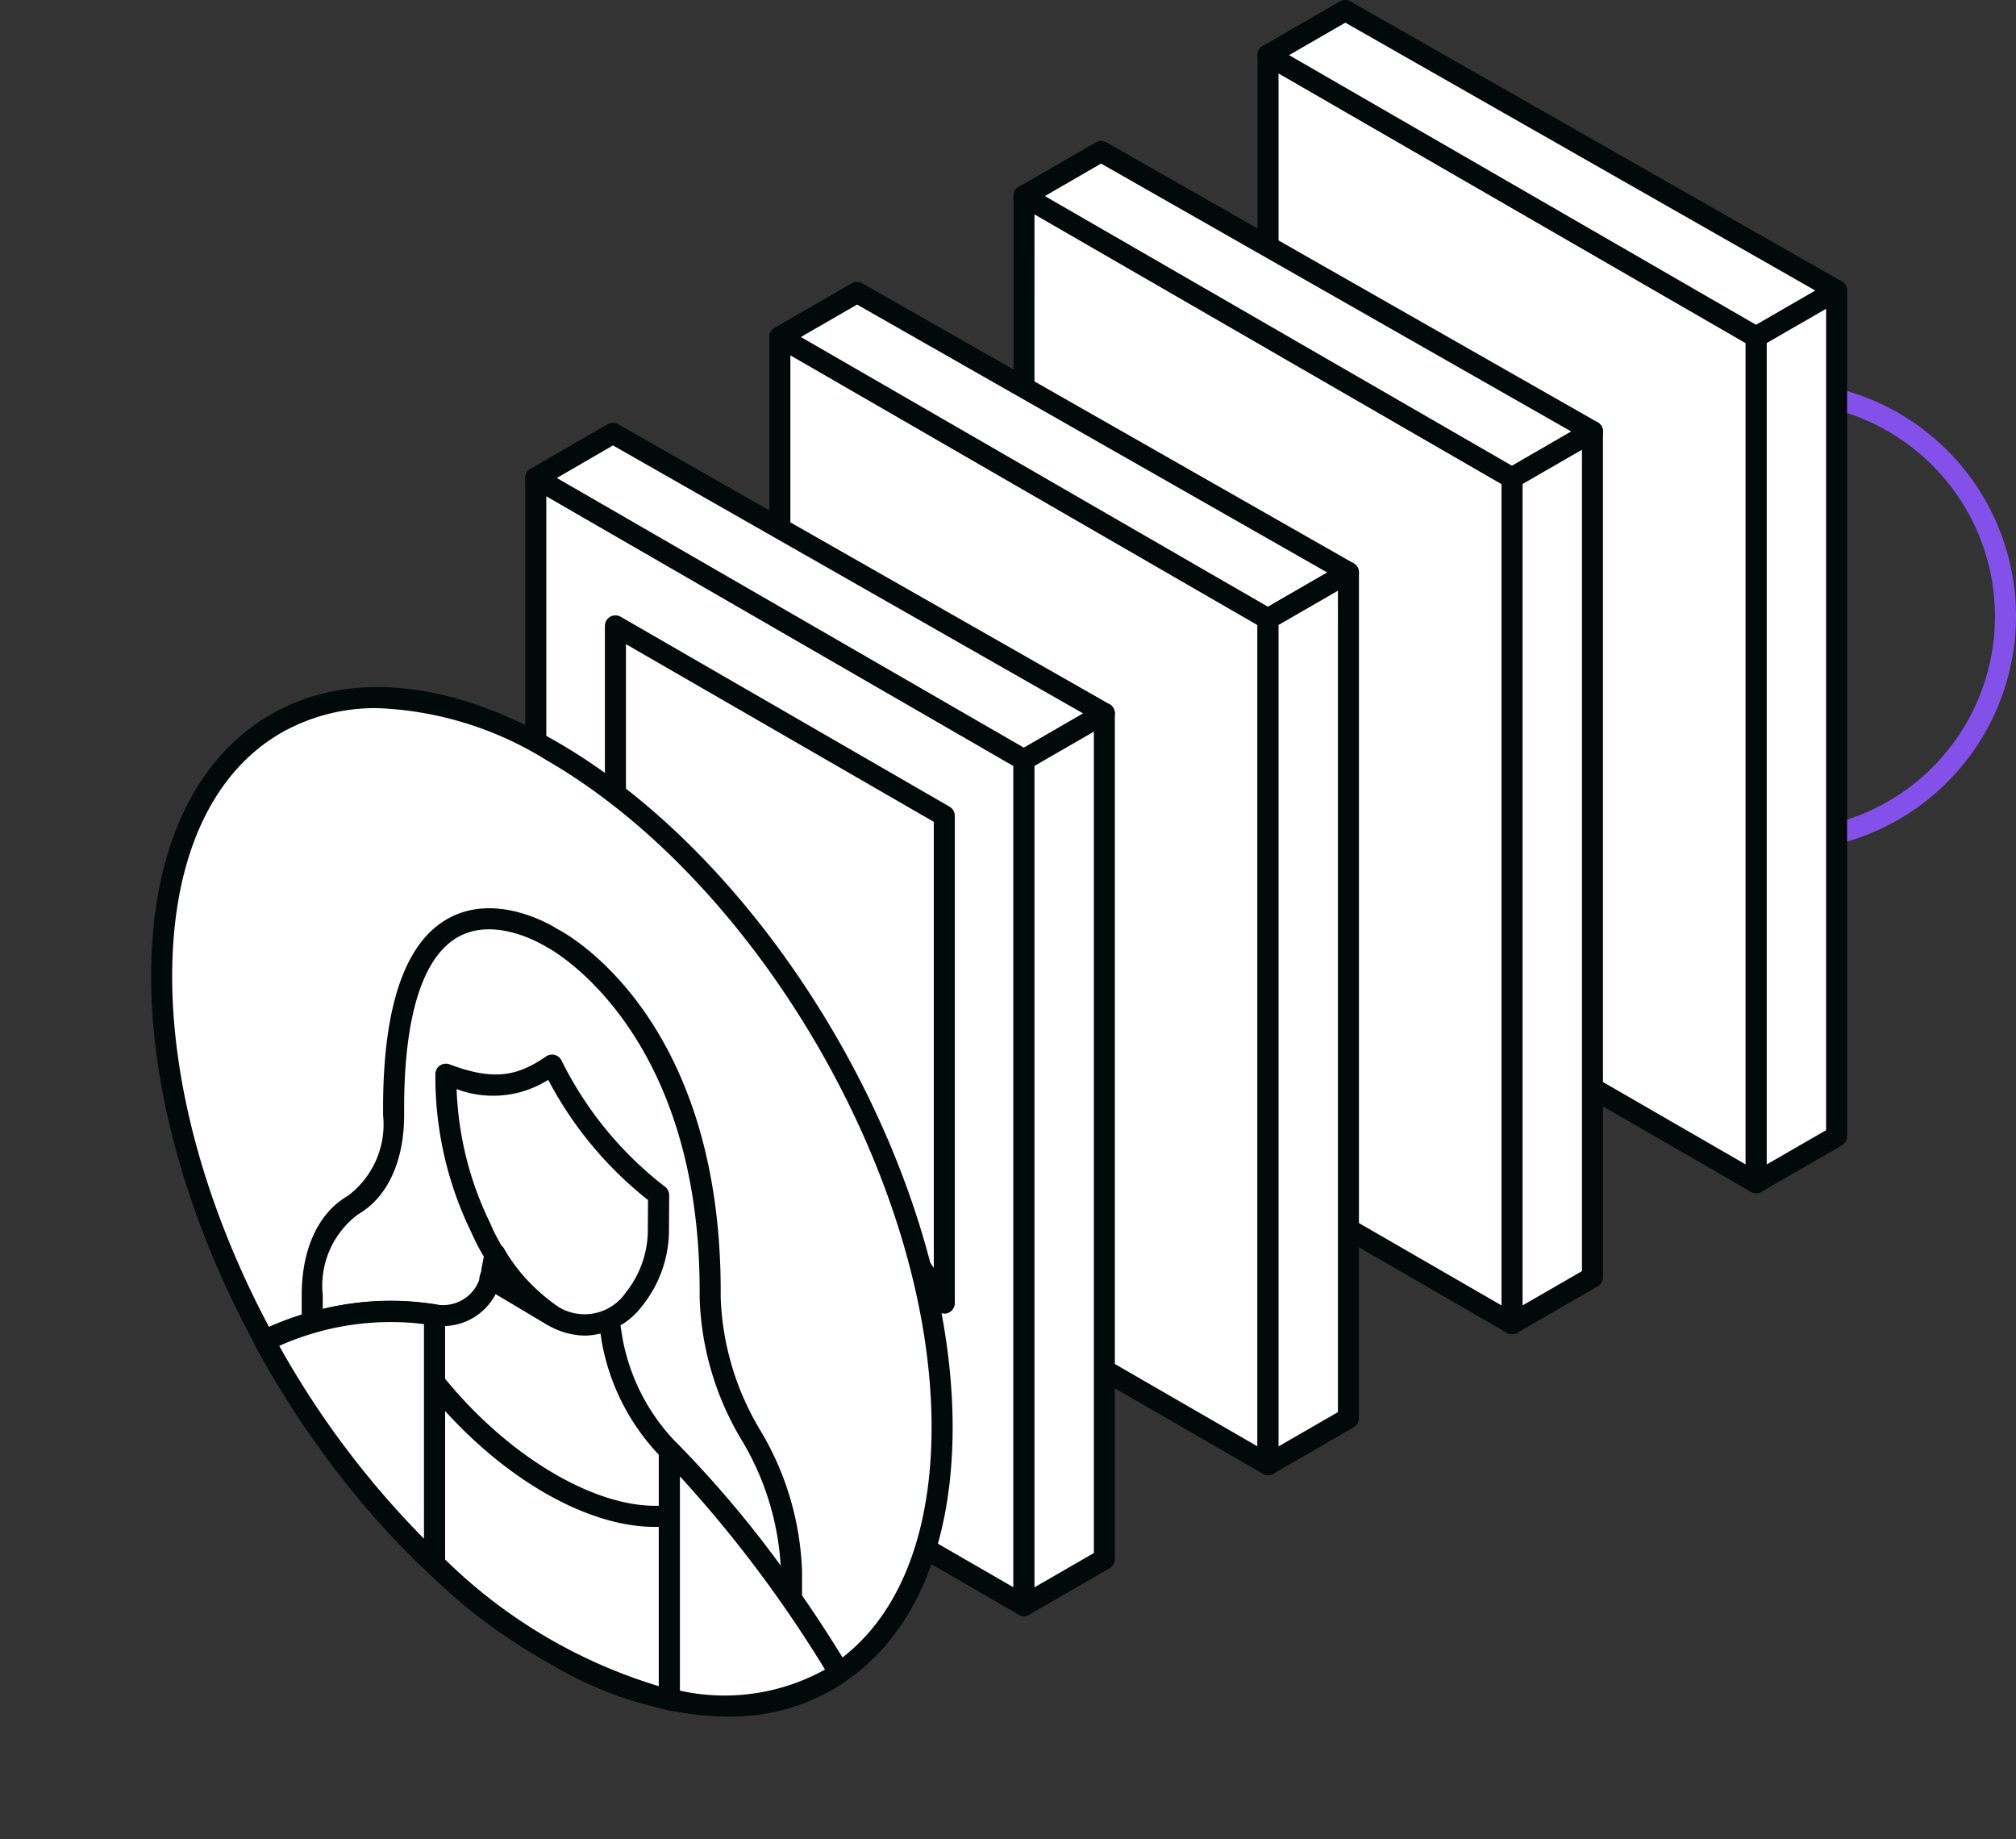 <?xml version="1.0" encoding="UTF-8"?><svg xmlns="http://www.w3.org/2000/svg" width="88.276" height="80.516" viewBox="0 0 88.276 80.516">
    <rect x="0" y="0" width="88.276" height="80.516" fill="#333333" stroke="none"/>
    <defs>
        <style>
            .cls-1{fill:#8351e9}.cls-2,.cls-4{fill:#fff}.cls-3{fill:#010a09}.cls-4{stroke:#010a09;stroke-linejoin:round;stroke-width:.922px}
        </style>
    </defs>
    <g id="_03" data-name="3" transform="translate(-177.791 -156.1)">
        <g id="Group_7294" data-name="Group 7294">
            <g id="Group_7293" data-name="Group 7293">
                <path id="Path_12214" d="M255.792 193.357a10.275 10.275 0 1 1 10.275-10.275 10.287 10.287 0 0 1-10.275 10.275zm0-19.629a9.354 9.354 0 1 0 9.354 9.354 9.364 9.364 0 0 0-9.354-9.354z" class="cls-1" data-name="Path 12214"/>
            </g>
        </g>
        <g id="Group_7307" data-name="Group 7307">
            <g id="Group_7297" data-name="Group 7297">
                <g id="Group_7295" data-name="Group 7295">
                    <path id="Path_12215" d="M233.315 158.511v37.023l21.375 12.341v-37.023z" class="cls-2" data-name="Path 12215"/>
                </g>
                <g id="Group_7296" data-name="Group 7296">
                    <path id="Path_12216" d="M254.691 208.336a.464.464 0 0 1-.231-.061l-21.375-12.341a.464.464 0 0 1-.231-.4v-37.023a.462.462 0 0 1 .692-.4l21.375 12.341a.462.462 0 0 1 .231.4v37.024a.46.46 0 0 1-.461.46zm-20.915-13.068l20.454 11.809v-35.959l-20.454-11.809z" class="cls-3" data-name="Path 12216"/>
                </g>
            </g>
            <g id="Group_7300" data-name="Group 7300">
                <g id="Group_7298" data-name="Group 7298">
                    <path id="Path_12217" d="M233.315 158.511l3.378-1.95 21.517 12.259-3.52 2.032z" class="cls-2" data-name="Path 12217"/>
                </g>
                <g id="Group_7299" data-name="Group 7299">
                    <path id="Path_12218" d="M254.691 171.313a.455.455 0 0 1-.231-.062l-21.375-12.341a.46.46 0 0 1 0-.8l3.378-1.95a.46.46 0 0 1 .458 0l21.518 12.26a.461.461 0 0 1 0 .8l-3.52 2.032a.449.449 0 0 1-.228.061zm-20.454-12.8l20.454 11.809 2.593-1.5-20.584-11.73z" class="cls-3" data-name="Path 12218"/>
                </g>
            </g>
            <g id="Group_7303" data-name="Group 7303">
                <g id="Group_7301" data-name="Group 7301">
                    <path id="Path_12219" d="M258.211 168.82v37.023l-3.52 2.032v-37.023z" class="cls-2" data-name="Path 12219"/>
                </g>
                <g id="Group_7302" data-name="Group 7302">
                    <path id="Path_12220" d="M254.691 208.336a.459.459 0 0 1-.461-.46v-37.024a.463.463 0 0 1 .23-.4l3.52-2.032a.46.46 0 0 1 .691.4v37.023a.464.464 0 0 1-.23.4l-3.52 2.032a.458.458 0 0 1-.23.061zm.461-37.218v35.959l2.6-1.5v-35.959z" class="cls-3" data-name="Path 12220"/>
                </g>
            </g>
            <g id="Group_7306" data-name="Group 7306">
                <g id="Group_7304" data-name="Group 7304">
                    <ellipse id="Ellipse_94" cx="1.743" cy="3.02" class="cls-2" data-name="Ellipse 94" rx="1.743" ry="3.02" transform="rotate(-29.999 482.124 -352.802)"/>
                </g>
                <g id="Group_7305" data-name="Group 7305">
                    <path id="Path_12221" d="M244.958 198.754a2.393 2.393 0 0 1-1.185-.355 5.158 5.158 0 0 1-2.366-4.1 1.752 1.752 0 0 1 2.827-1.632 5.16 5.16 0 0 1 2.365 4.1 1.936 1.936 0 0 1-.856 1.782 1.554 1.554 0 0 1-.785.205zm-1.908-5.515a.648.648 0 0 0-.326.079 1.093 1.093 0 0 0-.4.984 4.28 4.28 0 0 0 1.9 3.3.858.858 0 0 0 1.443-.834 4.282 4.282 0 0 0-1.9-3.3 1.5 1.5 0 0 0-.717-.229z" class="cls-3" data-name="Path 12221"/>
                </g>
            </g>
        </g>
        <g id="Group_7320" data-name="Group 7320">
            <g id="Group_7310" data-name="Group 7310">
                <g id="Group_7308" data-name="Group 7308">
                    <path id="Path_12222" d="M222.628 164.682v37.023L244 214.046v-37.023z" class="cls-2" data-name="Path 12222"/>
                </g>
                <g id="Group_7309" data-name="Group 7309">
                    <path id="Path_12223" d="M244 214.507a.452.452 0 0 1-.23-.062L222.4 202.1a.461.461 0 0 1-.23-.4v-37.018a.46.46 0 0 1 .691-.4l21.376 12.341a.461.461 0 0 1 .23.4v37.023a.461.461 0 0 1-.23.4.455.455 0 0 1-.237.061zm-20.914-13.068l20.453 11.809v-35.959l-20.45-11.809z" class="cls-3" data-name="Path 12223"/>
                </g>
            </g>
            <g id="Group_7313" data-name="Group 7313">
                <g id="Group_7311" data-name="Group 7311">
                    <path id="Path_12224" d="M222.628 164.682l3.378-1.95 21.517 12.259-3.523 2.032z" class="cls-2" data-name="Path 12224"/>
                </g>
                <g id="Group_7312" data-name="Group 7312">
                    <path id="Path_12225" d="M244 177.484a.462.462 0 0 1-.23-.062l-21.37-12.341a.461.461 0 0 1 0-.8l3.378-1.95a.459.459 0 0 1 .459 0l21.517 12.259a.461.461 0 0 1 0 .8l-3.519 2.032a.465.465 0 0 1-.235.062zm-20.454-12.8L244 176.491l2.594-1.5-20.59-11.73z" class="cls-3" data-name="Path 12225"/>
                </g>
            </g>
            <g id="Group_7316" data-name="Group 7316">
                <g id="Group_7314" data-name="Group 7314">
                    <path id="Path_12226" d="M247.523 174.991v37.023L244 214.046v-37.023z" class="cls-2" data-name="Path 12226"/>
                </g>
                <g id="Group_7315" data-name="Group 7315">
                    <path id="Path_12227" d="M244 214.507a.452.452 0 0 1-.23-.062.46.46 0 0 1-.231-.4v-37.022a.46.46 0 0 1 .231-.4l3.519-2.032a.461.461 0 0 1 .692.4v37.023a.46.46 0 0 1-.231.4l-3.519 2.032a.455.455 0 0 1-.231.061zm.461-37.218v35.959l2.6-1.5v-35.959z" class="cls-3" data-name="Path 12227"/>
                </g>
            </g>
            <g id="Group_7319" data-name="Group 7319">
                <g id="Group_7317" data-name="Group 7317">
                    <ellipse id="Ellipse_95" cx="1.743" cy="3.02" class="cls-2" data-name="Ellipse 95" rx="1.743" ry="3.02" transform="rotate(-29.999 488.295 -329.772)"/>
                </g>
                <g id="Group_7318" data-name="Group 7318">
                    <path id="Path_12228" d="M234.27 204.925a2.4 2.4 0 0 1-1.185-.355 5.158 5.158 0 0 1-2.366-4.1 1.752 1.752 0 0 1 2.827-1.633 5.161 5.161 0 0 1 2.366 4.1 1.935 1.935 0 0 1-.856 1.781 1.549 1.549 0 0 1-.786.207zm-1.908-5.516a.648.648 0 0 0-.326.08 1.092 1.092 0 0 0-.395.984 4.28 4.28 0 0 0 1.9 3.3.859.859 0 0 0 1.444-.834 4.278 4.278 0 0 0-1.9-3.3 1.5 1.5 0 0 0-.723-.23z" class="cls-3" data-name="Path 12228"/>
                </g>
            </g>
        </g>
        <g id="Group_7333" data-name="Group 7333">
            <g id="Group_7323" data-name="Group 7323">
                <g id="Group_7321" data-name="Group 7321">
                    <path id="Path_12229" d="M211.94 170.852v37.023l21.375 12.341v-37.023z" class="cls-2" data-name="Path 12229"/>
                </g>
                <g id="Group_7322" data-name="Group 7322">
                    <path id="Path_12230" d="M233.315 220.678a.462.462 0 0 1-.23-.062l-21.376-12.341a.463.463 0 0 1-.23-.4v-37.023a.46.46 0 0 1 .691-.4l21.376 12.341a.463.463 0 0 1 .23.4v37.024a.461.461 0 0 1-.461.461zM212.4 207.61l20.453 11.809V183.46L212.4 171.65z" class="cls-3" data-name="Path 12230"/>
                </g>
            </g>
            <g id="Group_7326" data-name="Group 7326">
                <g id="Group_7324" data-name="Group 7324">
                    <path id="Path_12231" d="M211.94 170.852l3.378-1.95 21.517 12.259-3.52 2.032z" class="cls-2" data-name="Path 12231"/>
                </g>
                <g id="Group_7325" data-name="Group 7325">
                    <path id="Path_12232" d="M233.315 183.654a.461.461 0 0 1-.23-.061l-21.376-12.342a.461.461 0 0 1 0-.8l3.379-1.95a.46.46 0 0 1 .458 0l21.517 12.259a.461.461 0 0 1 0 .8l-3.52 2.032a.464.464 0 0 1-.228.062zm-20.454-12.8l20.454 11.81 2.594-1.5-20.589-11.731z" class="cls-3" data-name="Path 12232"/>
                </g>
            </g>
            <g id="Group_7329" data-name="Group 7329">
                <g id="Group_7327" data-name="Group 7327">
                    <path id="Path_12233" d="M236.835 181.161v37.023l-3.52 2.032v-37.023z" class="cls-2" data-name="Path 12233"/>
                </g>
                <g id="Group_7328" data-name="Group 7328">
                    <path id="Path_12234" d="M233.315 220.678a.462.462 0 0 1-.461-.461v-37.024a.464.464 0 0 1 .231-.4l3.52-2.032a.461.461 0 0 1 .691.4v37.024a.463.463 0 0 1-.23.4l-3.52 2.032a.465.465 0 0 1-.231.061zm.461-37.218v35.959l2.6-1.5V181.96z" class="cls-3" data-name="Path 12234"/>
                </g>
            </g>
            <g id="Group_7332" data-name="Group 7332">
                <g id="Group_7330" data-name="Group 7330">
                    <ellipse id="Ellipse_96" cx="1.743" cy="3.02" class="cls-2" data-name="Ellipse 96" rx="1.743" ry="3.02" transform="rotate(-29.999 494.465 -306.742)"/>
                </g>
                <g id="Group_7331" data-name="Group 7331">
                    <path id="Path_12235" d="M223.582 211.1a2.4 2.4 0 0 1-1.185-.356 5.158 5.158 0 0 1-2.365-4.1 1.752 1.752 0 0 1 2.826-1.632 5.158 5.158 0 0 1 2.366 4.1 1.935 1.935 0 0 1-.856 1.782 1.556 1.556 0 0 1-.786.206zm-1.908-5.516a.641.641 0 0 0-.326.08 1.091 1.091 0 0 0-.4.983 4.283 4.283 0 0 0 1.9 3.3.858.858 0 0 0 1.444-.834 4.28 4.28 0 0 0-1.9-3.3 1.5 1.5 0 0 0-.718-.233z" class="cls-3" data-name="Path 12235"/>
                </g>
            </g>
        </g>
        <g id="Group_7345" data-name="Group 7345">
            <g id="Group_7336" data-name="Group 7336">
                <g id="Group_7334" data-name="Group 7334">
                    <path id="Path_12236" d="M201.252 177.023v37.023l21.375 12.341v-37.023z" class="cls-2" data-name="Path 12236"/>
                </g>
                <g id="Group_7335" data-name="Group 7335">
                    <path id="Path_12237" d="M222.628 226.848a.455.455 0 0 1-.231-.062l-21.375-12.341a.46.46 0 0 1-.231-.4v-37.022a.462.462 0 0 1 .692-.4l21.375 12.341a.46.46 0 0 1 .231.4v37.023a.46.46 0 0 1-.231.4.452.452 0 0 1-.23.061zm-20.915-13.068l20.454 11.809V189.63l-20.454-11.809z" class="cls-3" data-name="Path 12237"/>
                </g>
            </g>
            <g id="Group_7339" data-name="Group 7339">
                <g id="Group_7337" data-name="Group 7337">
                    <path id="Path_12238" d="M201.252 177.023l3.378-1.95 21.517 12.259-3.52 2.032z" class="cls-2" data-name="Path 12238"/>
                </g>
                <g id="Group_7338" data-name="Group 7338">
                    <path id="Path_12239" d="M222.628 189.825a.465.465 0 0 1-.231-.062l-21.375-12.341a.46.46 0 0 1 0-.8l3.378-1.951a.46.46 0 0 1 .458 0l21.518 12.259a.462.462 0 0 1 0 .8l-3.52 2.032a.462.462 0 0 1-.228.063zm-20.454-12.8l20.454 11.809 2.593-1.5-20.589-11.734z" class="cls-3" data-name="Path 12239"/>
                </g>
            </g>
            <g id="Group_7342" data-name="Group 7342">
                <g id="Group_7340" data-name="Group 7340">
                    <path id="Path_12240" d="M226.147 187.332v37.023l-3.52 2.032v-37.023z" class="cls-2" data-name="Path 12240"/>
                </g>
                <g id="Group_7341" data-name="Group 7341">
                    <path id="Path_12241" d="M222.628 226.848a.455.455 0 0 1-.231-.062.461.461 0 0 1-.23-.4v-37.022a.461.461 0 0 1 .23-.4l3.52-2.032a.46.46 0 0 1 .691.4v37.023a.461.461 0 0 1-.23.4l-3.52 2.032a.452.452 0 0 1-.23.061zm.461-37.218v35.959l2.6-1.5V188.13z" class="cls-3" data-name="Path 12241"/>
                </g>
            </g>
            <g id="Group_7344" data-name="Group 7344">
                <g id="Group_7343" data-name="Group 7343">
                    <path id="Path_12242" d="M212.894 217.266a2.4 2.4 0 0 1-1.185-.355 5.161 5.161 0 0 1-2.365-4.1 1.751 1.751 0 0 1 2.826-1.632 5.155 5.155 0 0 1 2.366 4.1 1.933 1.933 0 0 1-.856 1.781 1.546 1.546 0 0 1-.786.206zm-1.908-5.516a.644.644 0 0 0-.325.08 1.093 1.093 0 0 0-.395.984 4.285 4.285 0 0 0 1.9 3.3.859.859 0 0 0 1.444-.834 4.278 4.278 0 0 0-1.9-3.3 1.492 1.492 0 0 0-.724-.23z" class="cls-1" data-name="Path 12242"/>
                </g>
            </g>
        </g>
        <g id="Group_7353" data-name="Group 7353">
            <g id="Group_7351" data-name="Group 7351">
                <path id="Path_12246" d="M204.739 183.5v16.928l9.719 5.611 4.682 7.11v-21.337z" class="cls-2" data-name="Path 12246"/>
            </g>
            <g id="Group_7352" data-name="Group 7352">
                <path id="Path_12247" d="M219.141 213.608a.462.462 0 0 1-.385-.208l-4.622-7.019-9.625-5.557a.46.46 0 0 1-.231-.4V183.5a.461.461 0 0 1 .691-.4l14.4 8.314a.462.462 0 0 1 .231.4v21.335a.464.464 0 0 1-.461.461zM205.2 200.159l9.489 5.478a.458.458 0 0 1 .154.146l3.837 5.826v-19.53L205.2 184.3z" class="cls-3" data-name="Path 12247"/>
            </g>
        </g>
        <g id="Group_7508" data-name="Group 7508" transform="translate(125.016 -144.387)">
            <g id="Group_7466" data-name="Group 7466">
                <g id="Group_7463" data-name="Group 7463">
                    <g id="Group_7462" data-name="Group 7462">
                        <ellipse id="Ellipse_105" cx="13.952" cy="24.166" class="cls-2" data-name="Ellipse 105" rx="13.952" ry="24.166" transform="rotate(-29.999 659.265 71.088)"/>
                    </g>
                </g>
                <g id="Group_7465" data-name="Group 7465">
                    <g id="Group_7464" data-name="Group 7464">
                        <path id="Path_12317" d="M84.573 375.632a15.991 15.991 0 0 1-7.863-2.4c-9.549-5.513-17.317-18.969-17.317-30 0-5.442 1.859-9.513 5.235-11.462s7.83-1.524 12.543 1.2c9.549 5.513 17.318 18.969 17.318 30 0 5.442-1.859 9.513-5.235 11.462a9.246 9.246 0 0 1-4.681 1.2zm-15.261-44.144a8.338 8.338 0 0 0-4.223 1.081c-3.079 1.778-4.775 5.565-4.775 10.664 0 10.733 7.562 23.831 16.857 29.2 4.415 2.549 8.543 2.975 11.622 1.2s4.774-5.565 4.774-10.664c0-10.734-7.561-23.832-16.857-29.2a15.078 15.078 0 0 0-7.398-2.281z" class="cls-3" data-name="Path 12317"/>
                    </g>
                </g>
            </g>
            <g id="Group_7471" data-name="Group 7471">
                <g id="Group_7468" data-name="Group 7468">
                    <g id="Group_7467" data-name="Group 7467">
                        <path id="Path_12318" d="M87.434 370.521V369.3a12.445 12.445 0 0 0-1.781-5.994 12.448 12.448 0 0 1-1.781-5.994V357c0-11.978-6.931-15.453-6.931-15.453S70.01 337.02 70.01 349v.312c0 1.862-.641 3.278-1.781 3.937-1.141.659-1.781 2.075-1.781 3.937v1.22z" class="cls-2" data-name="Path 12318"/>
                    </g>
                </g>
                <g id="Group_7470" data-name="Group 7470">
                    <g id="Group_7469" data-name="Group 7469">
                        <path id="Path_12319" d="M87.434 370.982a.462.462 0 0 1-.23-.062L66.217 358.8a.462.462 0 0 1-.231-.4v-1.22c0-2.017.734-3.6 2.012-4.336a3.9 3.9 0 0 0 1.551-3.538V349c0-4.486.969-7.285 2.88-8.319 2.175-1.178 4.659.414 4.764.483.248.121 7.14 3.717 7.14 15.839v.311a12.064 12.064 0 0 0 1.719 5.764 12.828 12.828 0 0 1 1.843 6.225v1.22a.461.461 0 0 1-.461.461zm-20.526-12.844l20.065 11.585v-.423a12.07 12.07 0 0 0-1.719-5.764 12.832 12.832 0 0 1-1.843-6.225V357c0-11.519-6.611-15.008-6.678-15.042s-2.18-1.387-3.869-.468c-1.566.851-2.393 3.447-2.393 7.507v.312c0 2.018-.734 3.6-2.012 4.336a3.9 3.9 0 0 0-1.551 3.538z" class="cls-3" data-name="Path 12319"/>
                    </g>
                </g>
            </g>
            <g id="Group_7476" data-name="Group 7476">
                <g id="Group_7473" data-name="Group 7473">
                    <g id="Group_7472" data-name="Group 7472">
                        <path id="Path_12320" d="M74.448 355.379l-.139.721a2.14 2.14 0 0 1-2.511 1.95 11.6 11.6 0 0 0-5.788.505l-1.658.618c6.88 12.7 18.67 19.084 25.177 14.536l-1.658-2.532a45.891 45.891 0 0 0-5.787-7.189 9.257 9.257 0 0 1-2.511-4.849l-.139-.882z" class="cls-2" data-name="Path 12320"/>
                    </g>
                </g>
                <g id="Group_7475" data-name="Group 7475">
                    <g id="Group_7474" data-name="Group 7474">
                        <path id="Path_12321" d="M84.624 375.633a12.61 12.61 0 0 1-2.9-.356c-6.484-1.533-13.294-7.619-17.773-15.885a.461.461 0 0 1 .244-.651l1.658-.618a12.041 12.041 0 0 1 6.016-.529 1.687 1.687 0 0 0 1.992-1.581l.139-.722a.461.461 0 0 1 .683-.312l4.985 2.879a.46.46 0 0 1 .225.327l.139.882a8.854 8.854 0 0 0 2.383 4.6 46.276 46.276 0 0 1 5.846 7.26l1.658 2.533a.46.46 0 0 1-.122.629 8.866 8.866 0 0 1-5.173 1.544zm-19.611-16.215c4.356 7.8 10.8 13.517 16.919 14.962a9.082 9.082 0 0 0 6.959-.8l-1.4-2.147a45.38 45.38 0 0 0-5.729-7.116 9.675 9.675 0 0 1-2.639-5.1l-.1-.665-4.245-2.452-.016.086a2.607 2.607 0 0 1-3.031 2.319 11.11 11.11 0 0 0-5.56.481z" class="cls-3" data-name="Path 12321"/>
                    </g>
                </g>
            </g>
            <g id="Group_7481" data-name="Group 7481">
                <g id="Group_7478" data-name="Group 7478">
                    <g id="Group_7477" data-name="Group 7477">
                        <path id="Path_12322" d="M71.8 361c3.066 3.823 7.245 6.192 10.286 5.833v8.057q-5.144-1.151-10.286-5.939z" class="cls-2" data-name="Path 12322"/>
                    </g>
                </g>
                <g id="Group_7480" data-name="Group 7480">
                    <g id="Group_7479" data-name="Group 7479">
                        <path id="Path_12323" d="M82.084 375.351a.442.442 0 0 1-.1-.012 23.2 23.2 0 0 1-10.5-6.051.459.459 0 0 1-.147-.337V361a.461.461 0 0 1 .82-.288c2.947 3.673 7.01 6 9.873 5.664a.461.461 0 0 1 .515.457v8.057a.459.459 0 0 1-.173.359.454.454 0 0 1-.288.102zm-9.825-6.6a22.716 22.716 0 0 0 9.364 5.553v-6.975c-2.886.083-6.465-1.881-9.364-5.078z" class="cls-3" data-name="Path 12323"/>
                    </g>
                </g>
            </g>
            <g id="Group_7486" data-name="Group 7486">
                <g id="Group_7483" data-name="Group 7483">
                    <g id="Group_7482" data-name="Group 7482">
                        <path id="Path_12324" d="M81.609 352.807a16.343 16.343 0 0 1-4.668-5.692c-1.306.9-2.5 1.214-4.65.4a15.038 15.038 0 0 0 1.527 6.722 9.066 9.066 0 0 0 3.123 3.836 2.627 2.627 0 0 0 3.587-.7 4.854 4.854 0 0 0 1.071-3.109z" class="cls-2" data-name="Path 12324"/>
                    </g>
                </g>
                <g id="Group_7485" data-name="Group 7485">
                    <g id="Group_7484" data-name="Group 7484">
                        <path id="Path_12325" d="M78.4 358.958a3.374 3.374 0 0 1-1.686-.487 9.721 9.721 0 0 1-3.3-4.03 15.562 15.562 0 0 1-1.576-6.927.461.461 0 0 1 .624-.431c2.014.763 3.039.466 4.226-.348a.461.461 0 0 1 .666.16 15.844 15.844 0 0 0 4.545 5.548.462.462 0 0 1 .178.367l-.009 1.456a5.326 5.326 0 0 1-1.179 3.4 3.239 3.239 0 0 1-2.489 1.292zm-5.631-10.8a14.5 14.5 0 0 0 1.465 5.867 8.553 8.553 0 0 0 2.941 3.643 2.192 2.192 0 0 0 3.005-.6 4.406 4.406 0 0 0 .962-2.815l.008-1.231a16.486 16.486 0 0 1-4.37-5.261 4.526 4.526 0 0 1-4.015.402z" class="cls-3" data-name="Path 12325"/>
                    </g>
                </g>
            </g>
            <g id="Group_7489" data-name="Group 7489">
                <g id="Group_7488" data-name="Group 7488">
                    <g id="Group_7487" data-name="Group 7487">
                        <path id="Rectangle_3519" d="M0 0h.922v10.901H0z" class="cls-3" data-name="Rectangle 3519" transform="translate(81.623 363.988)"/>
                    </g>
                </g>
            </g>
            <g id="Group_7492" data-name="Group 7492">
                <g id="Group_7491" data-name="Group 7491">
                    <g id="Group_7490" data-name="Group 7490">
                        <path id="Rectangle_3520" d="M0 0h.922v10.901H0z" class="cls-3" data-name="Rectangle 3520" transform="translate(71.337 358.05)"/>
                    </g>
                </g>
            </g>
            <g id="Group_7497" data-name="Group 7497">
                <g id="Group_7494" data-name="Group 7494">
                    <g id="Group_7493" data-name="Group 7493">
                        <path id="Path_12326" d="M71.8 358.05v10.9a39.552 39.552 0 0 1-7.446-9.778 12.72 12.72 0 0 1 7.446-1.122z" class="cls-2" data-name="Path 12326"/>
                    </g>
                </g>
                <g id="Group_7496" data-name="Group 7496">
                    <g id="Group_7495" data-name="Group 7495">
                        <path id="Path_12327" d="M71.8 369.412a.459.459 0 0 1-.321-.13 40.212 40.212 0 0 1-7.531-9.893.456.456 0 0 1-.027-.372.461.461 0 0 1 .259-.271 13.1 13.1 0 0 1 7.691-1.151.46.46 0 0 1 .39.455v10.9a.46.46 0 0 1-.282.424.452.452 0 0 1-.179.038zm-6.794-10a39.065 39.065 0 0 0 6.333 8.434v-9.393a11.96 11.96 0 0 0-6.339.955z" class="cls-3" data-name="Path 12327"/>
                    </g>
                </g>
            </g>
            <g id="Group_7502" data-name="Group 7502">
                <g id="Group_7499" data-name="Group 7499">
                    <g id="Group_7498" data-name="Group 7498">
                        <path id="Path_12328" d="M82.084 363.988v10.9c3.054.56 5.549.189 7.446-1.181a53.685 53.685 0 0 0-7.446-9.719z" class="cls-2" data-name="Path 12328"/>
                    </g>
                </g>
                <g id="Group_7501" data-name="Group 7501">
                    <g id="Group_7500" data-name="Group 7500">
                        <path id="Path_12329" d="M84.647 375.6a14.683 14.683 0 0 1-2.647-.257.461.461 0 0 1-.378-.453v-10.9a.461.461 0 0 1 .786-.326 53.835 53.835 0 0 1 7.509 9.8.461.461 0 0 1-.119.621 8.581 8.581 0 0 1-5.151 1.515zm-2.1-1.1a9.066 9.066 0 0 0 6.353-.923 54.724 54.724 0 0 0-6.353-8.457z" class="cls-3" data-name="Path 12329"/>
                    </g>
                </g>
            </g>
            <g id="Group_7507" data-name="Group 7507">
                <g id="Group_7504" data-name="Group 7504">
                    <g id="Group_7503" data-name="Group 7503">
                        <path id="Path_12330" d="M74.448 355.379a7.955 7.955 0 0 0 2.493 2.693l-2.713-1.616a3.5 3.5 0 0 0 .22-1.077z" class="cls-3" data-name="Path 12330"/>
                    </g>
                </g>
                <g id="Group_7506" data-name="Group 7506">
                    <g id="Group_7505" data-name="Group 7505">
                        <path id="Path_12331" d="M76.941 358.533a.459.459 0 0 1-.236-.065l-2.713-1.616a.461.461 0 0 1-.186-.58 3.142 3.142 0 0 0 .183-.932.461.461 0 0 1 .864-.182 7.43 7.43 0 0 0 2.352 2.536.461.461 0 0 1-.264.839z" class="cls-3" data-name="Path 12331"/>
                    </g>
                </g>
            </g>
        </g>
    </g>
</svg>
